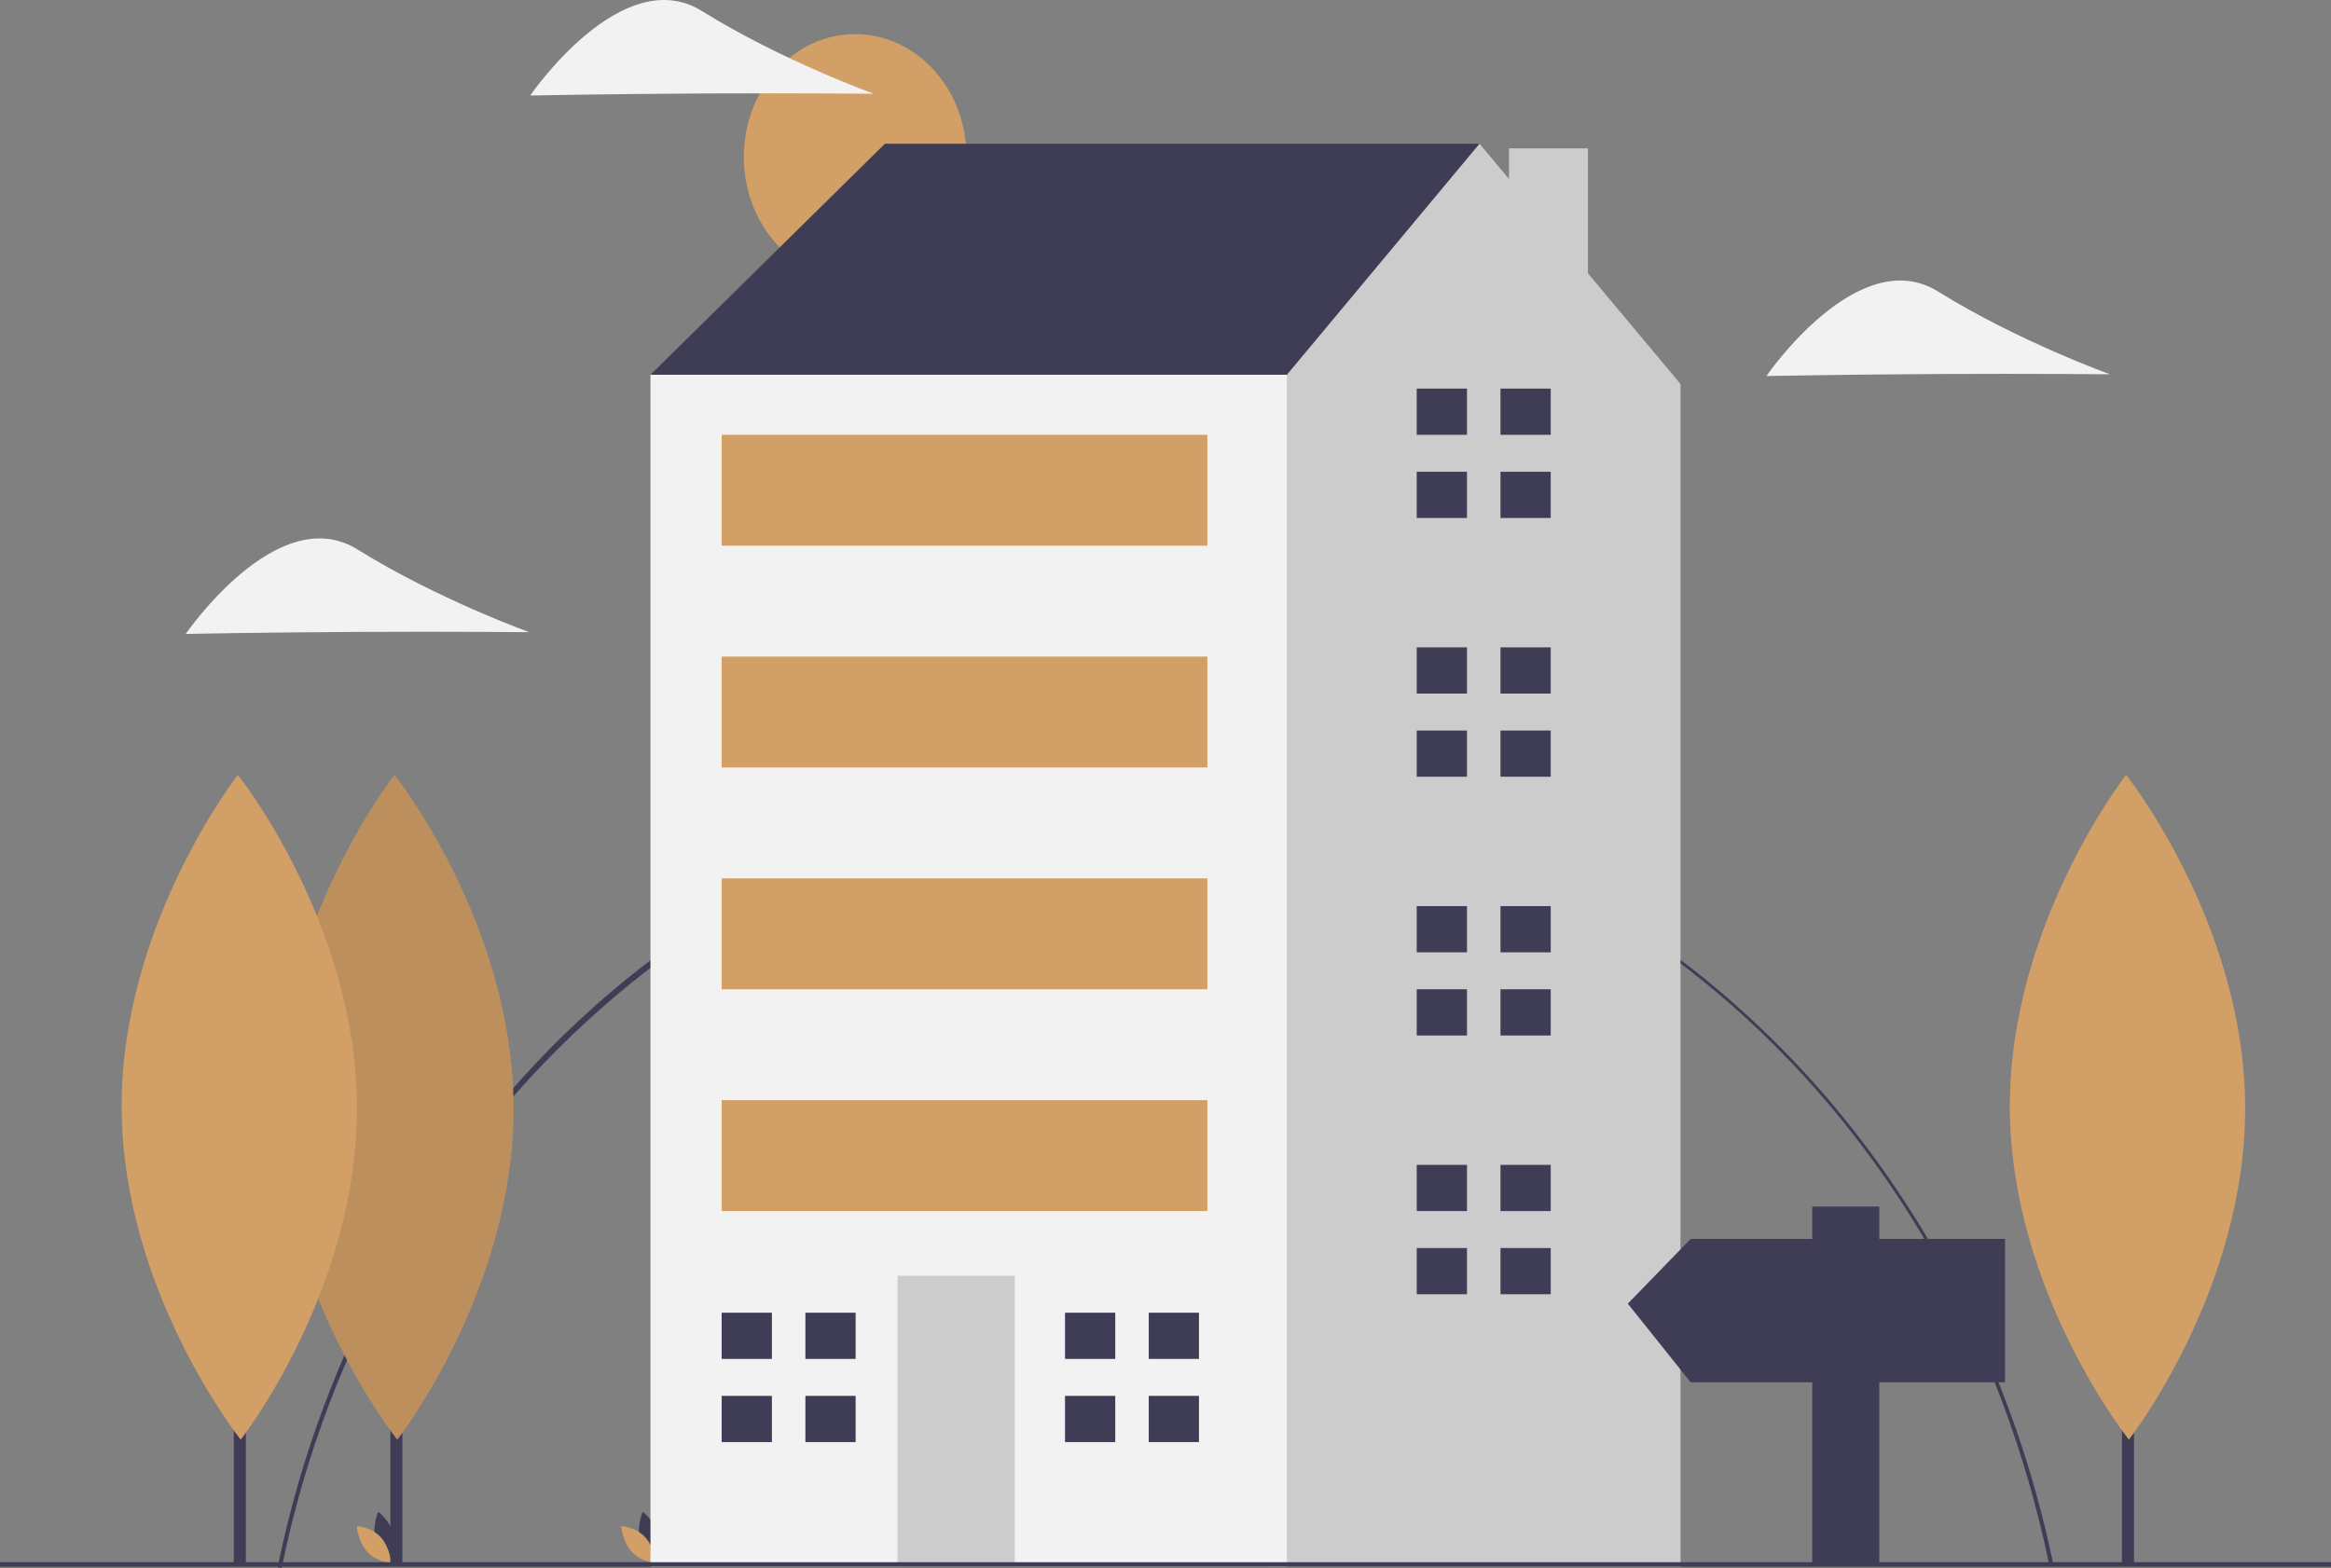 <svg width="434" height="292" viewBox="0 0 434 292" fill="none" xmlns="http://www.w3.org/2000/svg"><rect x="0" y="0" width="434" height="292" fill="#808080" stroke="none"/><g clip-path="url(#a)"><path d="m52.448 292-.745-.185c8.304-40.76 29.174-77.774 58.764-104.223 22.372-19.966 48.979-33.319 77.316-38.802 28.338-5.484 57.474-2.917 84.665 7.459s51.542 28.218 70.76 51.847 32.672 52.269 39.093 83.221l-.744.187c-17.579-85.188-85.225-144.685-164.504-144.685-78.239 0-147.466 61.057-164.605 145.181" fill="#3F3D56"/><path d="M159.225 52.121c11.45 0 20.732-10.245 20.732-22.882s-9.282-22.883-20.732-22.883c-11.451 0-20.733 10.245-20.733 22.883s9.282 22.882 20.733 22.882" fill="#D29F66"/><path d="M69.902 286.802c.647 2.638 2.862 4.272 2.862 4.272s1.166-2.644.52-5.282c-.647-2.638-2.862-4.271-2.862-4.271s-1.166 2.643-.52 5.281" fill="#3F3D56"/><path d="M70.852 286.235c1.774 1.906 1.991 4.837 1.991 4.837s-2.66-.161-4.434-2.067-1.991-4.837-1.991-4.837 2.66.161 4.434 2.067" fill="#D29F66"/><path d="M119.144 286.802c.647 2.638 2.862 4.272 2.862 4.272s1.166-2.644.52-5.282c-.647-2.638-2.862-4.271-2.862-4.271s-1.166 2.643-.52 5.281" fill="#3F3D56"/><path d="M120.09 286.235c1.775 1.906 1.991 4.837 1.991 4.837s-2.66-.161-4.434-2.067-1.991-4.837-1.991-4.837 2.66.161 4.434 2.067" fill="#D29F66"/><path d="m128.905 76.67-7.796-6.885 43.658-43.021h110.702v37.859l-71.723 53.347z" fill="#3F3D56"/><path d="M295.652 50.897V27.623h-14.698v5.7l-5.486-6.56-35.861 43.022-14.033 10.326-21.758 175.451 32.814 36.216h76.259V71.506z" fill="#CCC"/><path d="M239.607 69.786H121.109v221.992h118.498z" fill="#F2F2F2"/><path d="M188.934 237.571h-21.829v54.207h21.829z" fill="#CCC"/><path d="M143.718 253.059v-8.605h-9.355v8.605zm-.779 6.883h-8.576v8.604h9.355v-8.604zm16.369-15.488h-9.355v8.604h9.355zm0 15.488h-9.355v8.604h9.355zm48.336-6.883v-8.605h-9.355v8.605zm-.78 6.883h-8.575v8.604h9.355v-8.604zm16.37-15.488h-9.355v8.604h9.355zm0 15.488h-9.355v8.604h9.355zm49.895-178.971v-8.604h-9.356v8.604zm-.78 6.884h-8.576v8.604h9.356v-8.604zm16.373-15.488h-9.355v8.604h9.355zm0 15.488h-9.355v8.604h9.355zm-15.593 41.301v-8.605h-9.356v8.605zm-.78 6.883h-8.576v8.604h9.356v-8.604zm16.373-15.487h-9.355v8.604h9.355zm0 15.487h-9.355v8.604h9.355zm-15.593 41.301v-8.604h-9.356v8.604zm-.78 6.884h-8.576v8.604h9.356v-8.604zm16.373-15.488h-9.355v8.604h9.355zm0 15.488h-9.355v8.604h9.355zm-15.593 41.3v-8.604h-9.356v8.604zm-.78 6.884h-8.576v8.604h9.356v-8.604zm16.373-15.488h-9.355v8.604h9.355zm0 15.488h-9.355v8.604h9.355z" fill="#3F3D56"/><path d="M224.796 80.971h-90.433v20.651h90.433zm0 41.301h-90.433v20.651h90.433zm0 41.301h-90.433v20.651h90.433zm0 41.301h-90.433v20.65h90.433z" fill="#D29F66"/><path d="M434 290.912H0v.842h434z" fill="#3F3D56"/><path d="M74.922 193.63H72.68v97.762h2.242z" fill="#3F3D56"/><path d="M95.615 206.089c.143 34.185-21.648 62.008-21.648 62.008s-22.023-27.601-22.165-61.785c-.143-34.185 21.648-62.009 21.648-62.009s22.022 27.601 22.165 61.786" fill="#D29F66"/><path opacity=".1" d="M95.615 206.089c.143 34.185-21.648 62.008-21.648 62.008s-22.023-27.601-22.165-61.785c-.143-34.185 21.648-62.009 21.648-62.009s22.022 27.601 22.165 61.786" fill="#000"/><path d="M45.77 193.63h-2.243v97.762h2.243z" fill="#3F3D56"/><path d="M66.463 206.089c.143 34.185-21.649 62.008-21.649 62.008s-22.022-27.601-22.165-61.785c-.143-34.185 21.649-62.009 21.649-62.009s22.022 27.601 22.165 61.786" fill="#D29F66"/><path d="M360.925 69.648c-17.664.09-32.042.377-32.042.377s17.09-24.985 31.978-15.728C375.748 63.554 392.85 69.7 392.85 69.7s-14.261-.142-31.925-.053M66.628 117.674c-17.664.09-32.042.378-32.042.378s17.09-24.985 31.978-15.728c14.887 9.257 31.99 15.403 31.99 15.403s-14.262-.142-31.926-.053m64.129-100.266c-17.664.09-32.042.378-32.042.378S115.805-7.2 130.693 2.057c14.887 9.257 31.989 15.403 31.989 15.403s-14.261-.142-31.925-.052" fill="#F2F2F2"/><path d="M397.321 193.63h-2.243v97.762h2.243z" fill="#3F3D56"/><path d="M418.017 206.089c.143 34.185-21.648 62.008-21.648 62.008s-22.022-27.601-22.165-61.785c-.143-34.185 21.648-62.009 21.648-62.009s22.023 27.601 22.165 61.786" fill="#D29F66"/><path d="M314.78 230.71h22.631v-6.029h12.486v6.029h23.411v26.7h-23.411v33.591h-12.486V257.41H314.78l-11.706-14.642z" fill="#3F3D56"/></g><defs><clipPath id="a"><path fill="#fff" d="M0 0h434v292H0z"/></clipPath></defs></svg>